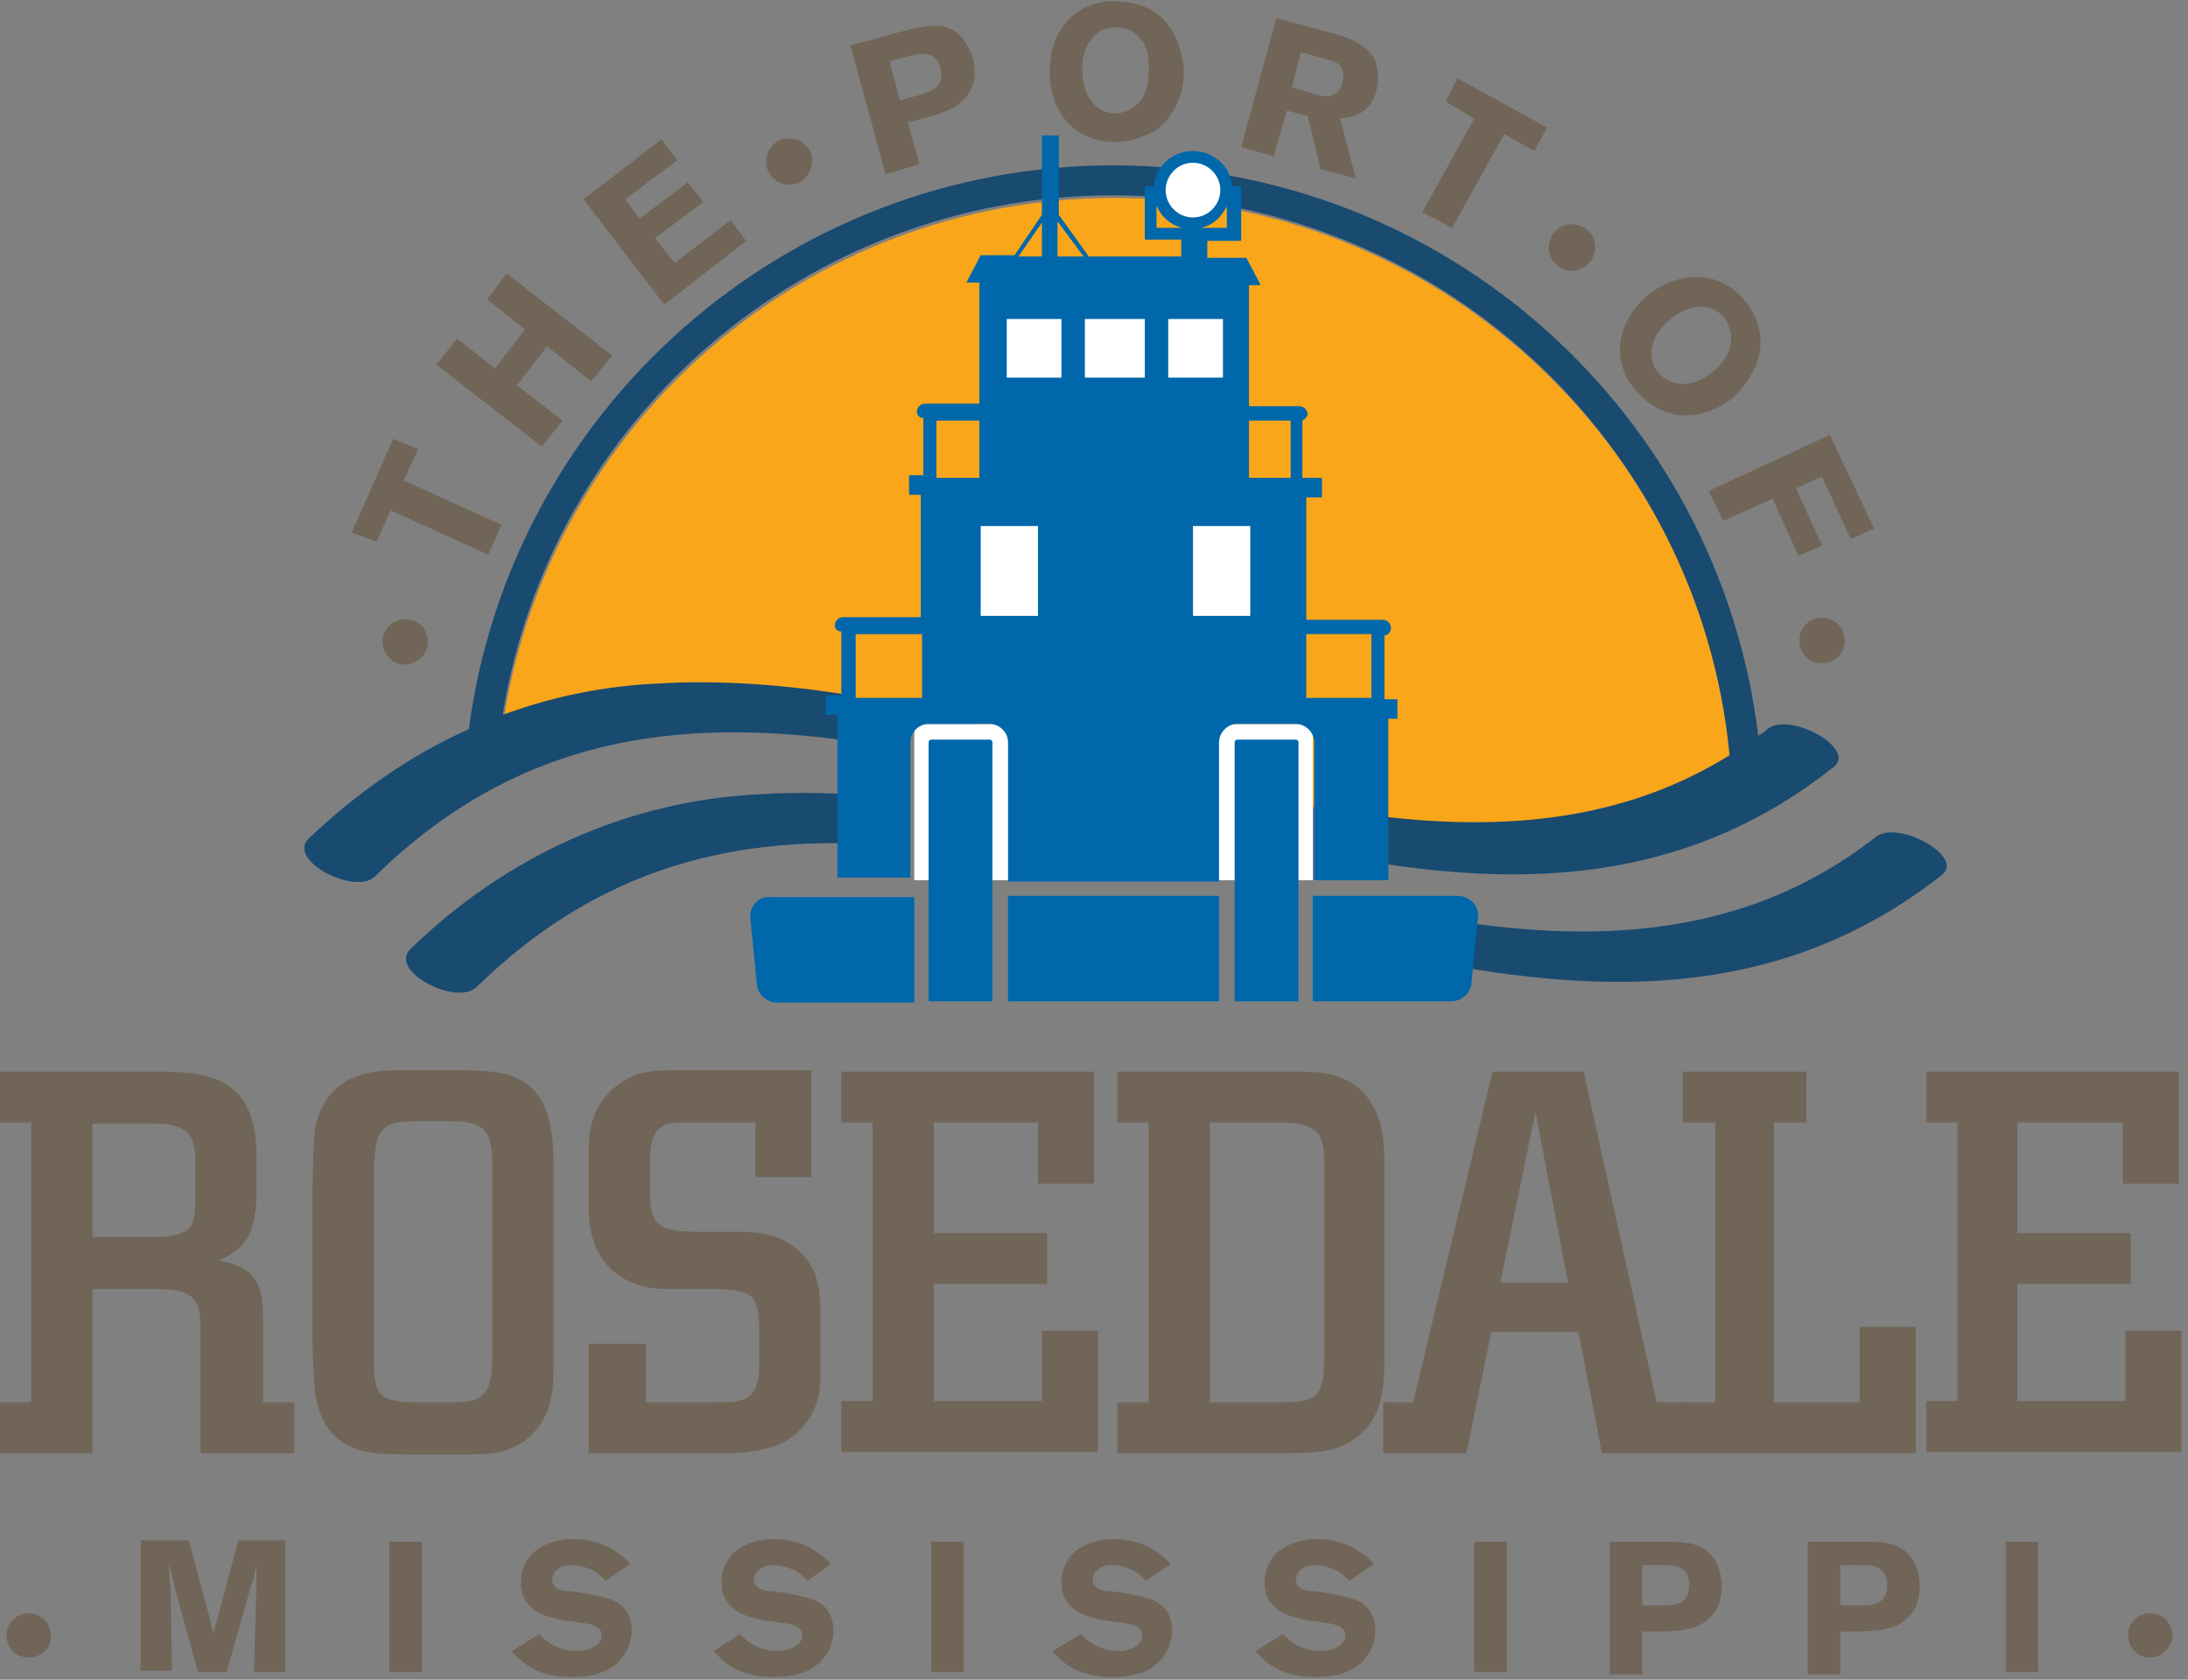 <?xml version="1.0" encoding="utf-8"?>
<!-- Generator: Adobe Illustrator 27.3.1, SVG Export Plug-In . SVG Version: 6.00 Build 0)  -->
<svg version="1.1" id="Layer_1" xmlns="http://www.w3.org/2000/svg" xmlns:xlink="http://www.w3.org/1999/xlink" x="0px" y="0px"
	 width="168px" height="129px" viewBox="0 0 168 129" style="enable-background:new 0 0 168 129;" xml:space="preserve">
<rect x="0" y="0" width="168" height="129" fill="#808080" stroke="none"/>
<style type="text/css">
	.st0{fill:#FAA61A;}
	.st1{fill:#FFFFFF;}
	.st2{fill:#194A70;}
	.st3{fill-rule:evenodd;clip-rule:evenodd;fill:#194A70;}
	.st4{fill:#716558;}
	.st5{fill:#0067AC;}
	.st6{fill:#0067AB;}
	.st7{fill:#7894A3;}
	.st8{fill:#779656;}
	.st9{opacity:0.82;fill:#D0CCC4;stroke:#666666;stroke-width:0.5;}
	.st10{fill:none;}
	.st11{fill:none;stroke:#666666;stroke-width:0.5;}
	.st12{opacity:0.49;fill:url(#SVGID_1_);}
	.st13{fill:none;stroke:#427D9E;stroke-width:6;stroke-linecap:round;stroke-linejoin:round;}
	.st14{fill:#231F20;}
	.st15{fill:#093542;}
	.st16{fill:#F5B526;stroke:#093542;stroke-miterlimit:10;}
	.st17{fill:#F5B526;stroke:#093542;}
	.st18{opacity:0.5;}
	.st19{opacity:0;}
	.st20{opacity:1.515152e-03;}
	.st21{opacity:3.030303e-03;}
	.st22{opacity:4.545454e-03;}
	.st23{opacity:6.060606e-03;}
	.st24{opacity:7.575758e-03;}
	.st25{opacity:9.090909e-03;}
	.st26{opacity:1.060606e-02;}
	.st27{opacity:1.212121e-02;}
	.st28{opacity:1.363636e-02;}
	.st29{opacity:1.515152e-02;}
	.st30{opacity:1.666667e-02;}
	.st31{opacity:1.818182e-02;}
	.st32{opacity:1.969697e-02;}
	.st33{opacity:2.121212e-02;}
	.st34{opacity:2.272727e-02;}
	.st35{opacity:2.424242e-02;}
	.st36{opacity:2.575758e-02;}
	.st37{opacity:2.727273e-02;}
	.st38{opacity:2.878788e-02;}
	.st39{opacity:3.030303e-02;}
	.st40{opacity:3.181818e-02;}
	.st41{opacity:3.333334e-02;}
	.st42{opacity:3.484849e-02;}
	.st43{opacity:3.636364e-02;}
	.st44{opacity:3.787879e-02;}
	.st45{opacity:3.939394e-02;}
	.st46{opacity:4.090909e-02;}
	.st47{opacity:4.242424e-02;}
	.st48{opacity:4.393939e-02;}
	.st49{opacity:4.545455e-02;}
	.st50{opacity:4.696970e-02;}
	.st51{opacity:4.848485e-02;}
	.st52{opacity:5.000000e-02;}
	.st53{fill:#F5B526;}
</style>
<g>
	<path class="st0" d="M79.9,56.8c-9.6-2.5-19.5-4.6-29.4-4.1c-4.1,0.2-8,1-11.8,2.4c3.6-22.6,23.2-39.9,46.9-39.9
		c24.7,0,45,18.9,47.3,43C116.7,68.2,97,61.2,79.9,56.8z"/>
	<rect x="70.2" y="55.6" class="st1" width="30.6" height="12"/>
	<g>
		<path class="st2" d="M67.7,61.2c-3.1-0.3-6.2-0.4-9.4-0.2c-10.2,0.5-19.5,4.8-26.8,11.9c-1.7,1.7,3.6,4.4,5.1,2.9l0,0
			c9.6-9.4,20.2-11.7,31.4-10.9L67.7,61.2z"/>
		<g>
			<path class="st2" d="M109.6,73.8c13.9,2.7,27.4,2.9,39.5-6.6c1.8-1.4-3.4-4.3-5.1-2.9c-10.1,7.9-21.9,8.2-33.7,6.2L109.6,73.8z"
				/>
			<path class="st3" d="M106,66.3c12.2,1.9,24.1,1.1,34.8-7.4c1.8-1.4-3.4-4.3-5.1-2.9c-0.2,0.2-0.5,0.4-0.7,0.5
				c-3-24.7-24-43.8-49.5-43.8c-25.3,0-46.3,18.9-49.5,43.3c-4.5,2-8.6,4.9-12.3,8.4c-1.7,1.7,3.6,4.4,5.1,2.9
				c11-10.8,23.4-12.2,36.4-10.4l0.1-3.5c-4.9-0.8-9.9-1.2-14.9-0.9c-4.1,0.2-8,1-11.8,2.4c3.6-22.6,23.2-39.9,46.9-39.9
				c24.7,0,45,18.9,47.3,43c-8.2,5.1-17.4,5.8-26.7,4.7L106,66.3z"/>
		</g>
	</g>
	<g>
		<g>
			<g>
				<path class="st4" d="M20.1,107.7h2.5v3.9h-7.2v-9.7c0-2.4-0.9-2.9-3.4-2.9H7.1v12.6H0v-3.9h2.4V86.2H0v-3.9h12.9
					c4,0.1,6.8,1.1,6.8,6.6v2.9c-0.1,2.9-0.8,4.1-2.9,5c3.2,0.6,3.4,2.2,3.4,4.8V107.7z M7.1,95h4.7c2.9,0,3.2-0.8,3.2-2.9v-2.9
					c0-1.9-0.5-2.9-3.1-2.9H7.1V95z"/>
				<path class="st4" d="M35.6,82.2c3.9,0,6.9,0.6,6.9,7v15.6c0,1.7,0,3.9-1.9,5.6c-1.5,1.3-3.1,1.3-5,1.3h-4.5
					c-2.3,0-5.1,0-6.4-2.9c-0.5-1.2-0.6-1.9-0.7-5.6V91c0.1-4.1,0.1-4.6,0.7-5.9c1.4-2.9,4.5-2.9,6-2.9H35.6z M28.7,103.4
					c0,3.5,0,4.2,3,4.3h3.2c2.8,0,2.9-1.2,2.9-4.3V90.7c0.1-3.9-0.3-4.6-3.5-4.6h-1.8c-3.3,0-3.8,0.3-3.8,4.7V103.4z"/>
				<path class="st4" d="M62.4,90.4H58v-4.2h-5.2c-1.8,0-2.9,0.1-2.9,3.1v2.3c0,2.7,1,2.9,3.3,3h3.2c1.2,0,2.8,0,4.2,0.9
					C63,97,63,99.3,63,101.3v3.6c0,1.6,0,2.7-0.9,4.1c-1.5,2.2-3.5,2.4-5.7,2.6H45.2v-8.4h4.4v4.5h5c2.6,0,3.7,0,3.7-3.1v-2.5
					c-0.1-2.6-0.4-3-3.2-3.1h-3.7c-0.6,0-2.1,0-3.5-0.8c-2.7-1.6-2.7-4.4-2.7-5.9v-3.6c0-1.4,0-3.8,2.4-5.5c1.4-1,2.8-1,4.4-1h10.3
					V90.4z"/>
				<path class="st4" d="M79.7,86.2h-8v8.5h8.7v3.9h-8.7v9H80v-5.4h4.3v9.3H64.6v-3.9H67V86.2h-2.4v-3.9H84v8.6h-4.3V86.2z"/>
				<path class="st4" d="M85.8,82.3h13.6c1.4,0,3.2,0,4.7,1.1c2.2,1.7,2.2,4.3,2.2,6.5v14.4c0,3.1-0.5,4.7-1.9,5.9
					c-1.6,1.4-3.6,1.4-5.7,1.4H85.8v-3.9h2.4V86.2h-2.4V82.3z M92.9,107.7h5.6c3.1,0,3.1-0.9,3.2-3.8V90.3c0-3.1-0.1-4-3.3-4.1h-5.5
					V107.7z"/>
				<path class="st4" d="M127.2,107.7h2.3v3.9h-6.5l-1.8-9.3h-6.7l-1.9,9.3h-6.4v-3.9h2.3l6.1-25.4h7L127.2,107.7z M115.2,98.5h5.2
					l-2.5-13.1L115.2,98.5z"/>
				<path class="st4" d="M136.2,86.2v21.5h6.6v-5.8h4.3v9.7h-17.9v-3.9h2.5V86.2h-2.5v-3.9h9.5v3.9H136.2z"/>
				<path class="st4" d="M162.9,86.2h-8v8.5h8.7v3.9h-8.7v9h8.3v-5.4h4.3v9.3h-19.6v-3.9h2.4V86.2h-2.4v-3.9h19.4v8.6h-4.3V86.2z"/>
			</g>
		</g>
		<g>
			<path class="st4" d="M32.8,49.7c-0.2,0.9-1.2,1.5-2.1,1.3c-0.9-0.2-1.5-1.2-1.3-2.1c0.2-0.9,1.2-1.5,2.1-1.3
				C32.5,47.8,33,48.7,32.8,49.7z"/>
			<path class="st4" d="M27,40.9l3.2-7.2l1.9,0.8L31,36.9l7.5,3.4l-1,2.3l-7.5-3.4l-1.1,2.4L27,40.9z"/>
			<path class="st4" d="M38.9,21l8.1,6.3l-1.6,2L42,26.6l-2.3,3l3.5,2.7l-1.6,2L33.5,28l1.6-2l2.9,2.3l2.3-3L37.4,23L38.9,21z"/>
			<path class="st4" d="M44.8,15.3l6-4.6l1.2,1.6l-4,3l1.1,1.5l3.7-2.8l1.2,1.5l-3.7,2.8l1.5,1.9l4.3-3.3l1.2,1.6L51,23.4L44.8,15.3
				z"/>
			<path class="st4" d="M61.4,14c-0.9,0.4-1.9,0.1-2.4-0.8c-0.4-0.9-0.1-1.9,0.8-2.4c0.9-0.4,1.9-0.1,2.4,0.8
				C62.6,12.5,62.2,13.6,61.4,14z"/>
			<path class="st4" d="M65.3,3.5l4-1.1c1.6-0.4,3.1-0.8,4.3,0.2c0.5,0.5,0.9,1.2,1.1,1.9c0.1,0.5,0.2,1.1,0.1,1.6
				c-0.4,2-2.2,2.5-3.5,2.9l-1.6,0.4l0.9,3.2L68,13.4L65.3,3.5z M68.3,4.7l0.8,3l1.5-0.4c0.9-0.3,2-0.6,1.6-2.1
				c-0.4-1.4-1.6-1.1-2.4-0.9L68.3,4.7z"/>
			<path class="st4" d="M85.6,10.9c-3.3,0-5.1-2.6-5-5.5c0-2.8,1.8-5.4,5.1-5.3c0.6,0,1.2,0.1,1.9,0.3c3.1,1.1,3.3,4.6,3.3,5.2
				c0,1.8-0.9,3.4-2,4.3C87.8,10.6,86.7,10.9,85.6,10.9z M87.5,2.9c-0.4-0.5-1.1-0.8-1.8-0.8c-1.6,0-2.6,1.3-2.6,3.2
				c0,2.4,1.3,3.4,2.5,3.4c1.2,0,2.5-0.8,2.6-3C88.3,4.6,88.1,3.5,87.5,2.9z"/>
			<path class="st4" d="M98,1.4l4.5,1.2c1,0.3,2.3,0.7,3,1.9c0.3,0.6,0.4,1.5,0.2,2.4c-0.5,2-2,2.1-2.8,2.2l1.2,4.6l-2.7-0.7l-1-4.1
				l-1.6-0.4l-1,3.5l-2.5-0.7L98,1.4z M99.9,4l-0.7,2.7l2,0.6c0.4,0.1,1.5,0.4,1.9-1c0.3-1.3-0.6-1.6-1.1-1.7L99.9,4z"/>
			<path class="st4" d="M111.9,6l6.9,3.8l-1,1.8l-2.3-1.3l-4,7.2l-2.3-1.2l4-7.2L111,7.8L111.9,6z"/>
			<path class="st4" d="M119.6,20.4c-0.8-0.6-0.9-1.7-0.3-2.5c0.6-0.8,1.7-0.9,2.5-0.3c0.8,0.6,0.9,1.7,0.3,2.5
				C121.4,20.9,120.3,21,119.6,20.4z"/>
			<path class="st4" d="M125.6,30c-2.1-2.5-1.3-5.5,1-7.4c2.2-1.7,5.3-2,7.4,0.5c0.4,0.5,0.7,1,0.9,1.6c1.1,3.1-1.4,5.4-1.9,5.9
				c-1.4,1.1-3.1,1.5-4.5,1.2C127.2,31.5,126.3,30.8,125.6,30z M132.9,26.3c0.1-0.6-0.1-1.3-0.5-1.9c-1-1.2-2.7-1.1-4.1,0.1
				c-1.9,1.5-1.7,3.2-1,4.1c0.8,0.9,2.3,1.4,4,0.1C132.2,28.1,132.8,27.2,132.9,26.3z"/>
			<path class="st4" d="M143.9,40.6l-1.8,0.8l-2.2-4.8l-2,0.9l2,4.4l-1.8,0.8l-2-4.4l-3.8,1.7l-1.1-2.3l9.3-4.3L143.9,40.6z"/>
			<path class="st4" d="M138.2,49.6c-0.2-0.9,0.3-1.9,1.3-2.1c0.9-0.2,1.9,0.3,2.1,1.3c0.2,0.9-0.3,1.9-1.3,2.1
				C139.4,51.1,138.4,50.6,138.2,49.6z"/>
		</g>
		<g>
			<path class="st4" d="M2.2,127.3c-1,0-1.7-0.8-1.7-1.7c0-1,0.8-1.7,1.7-1.7c1,0,1.7,0.8,1.7,1.7C4,126.5,3.2,127.3,2.2,127.3z"/>
			<path class="st4" d="M21.9,118.4v10h-2.4l0.2-7.2l0-1l-0.1,0.4c-0.1,0.6-0.1,0.6-0.3,1.1l-1.9,6.7h-2.2l-1.8-6.5l-0.4-1.8
				c0,0.8,0,1,0.1,1.9l0.1,6.3h-2.4v-10h3.7l1.5,5.6l0.4,1.6c0.1-0.7,0.2-0.8,0.3-1.2l1.6-6H21.9z"/>
			<path class="st4" d="M32.4,118.4v10h-2.5v-10H32.4z"/>
			<path class="st4" d="M41.4,125.5c0.3,0.3,0.5,0.5,1,0.8c0.7,0.4,1.4,0.5,1.9,0.5c1,0,1.9-0.5,1.9-1.2c0-0.8-1-0.9-1.8-1
				c-0.6-0.1-1.1-0.1-1.7-0.3c-0.6-0.1-2.7-0.6-2.7-2.7c0-2.6,2.3-3.4,4-3.4c2.3,0,3.6,1.1,4.4,1.9l-1.9,1.3c-0.3-0.3-0.6-0.6-1-0.8
				c-0.4-0.2-1-0.4-1.6-0.4c-1,0-1.5,0.6-1.5,1.1c0,0.8,0.9,0.9,1.3,0.9c1.1,0.1,2.5,0.4,3.1,0.6c1.2,0.4,1.7,1.3,1.7,2.5
				c0,0.7-0.3,1.5-0.8,2.1c-0.9,1.1-2.4,1.4-3.8,1.4c-2.8,0-4-1.3-4.6-2L41.4,125.5z"/>
			<path class="st4" d="M56.8,125.5c0.3,0.3,0.5,0.5,1,0.8c0.7,0.4,1.4,0.5,1.9,0.5c1,0,1.9-0.5,1.9-1.2c0-0.8-1-0.9-1.8-1
				c-0.6-0.1-1.1-0.1-1.7-0.3c-0.6-0.1-2.7-0.6-2.7-2.7c0-2.6,2.3-3.4,4-3.4c2.3,0,3.6,1.1,4.4,1.9l-1.8,1.3c-0.3-0.3-0.6-0.6-1-0.8
				c-0.4-0.2-1-0.4-1.6-0.4c-1,0-1.5,0.6-1.5,1.1c0,0.8,0.9,0.9,1.3,0.9c1.1,0.1,2.5,0.4,3.1,0.6c1.2,0.4,1.7,1.3,1.7,2.5
				c0,0.7-0.3,1.5-0.8,2.1c-0.9,1.1-2.4,1.4-3.8,1.4c-2.8,0-4-1.3-4.6-2L56.8,125.5z"/>
			<path class="st4" d="M74,118.4v10h-2.5v-10H74z"/>
			<path class="st4" d="M83,125.5c0.3,0.3,0.5,0.5,1,0.8c0.7,0.4,1.4,0.5,1.9,0.5c1,0,1.8-0.5,1.8-1.2c0-0.8-1-0.9-1.8-1
				c-0.6-0.1-1.1-0.1-1.7-0.3c-0.6-0.1-2.7-0.6-2.7-2.7c0-2.6,2.3-3.4,4-3.4c2.3,0,3.6,1.1,4.4,1.9l-1.9,1.3c-0.3-0.3-0.6-0.6-1-0.8
				c-0.4-0.2-1-0.4-1.6-0.4c-1,0-1.5,0.6-1.5,1.1c0,0.8,0.9,0.9,1.3,0.9c1.1,0.1,2.5,0.4,3.1,0.6c1.2,0.4,1.7,1.3,1.7,2.5
				c0,0.7-0.3,1.5-0.8,2.1c-0.9,1.1-2.4,1.4-3.8,1.4c-2.8,0-4-1.3-4.6-2L83,125.5z"/>
			<path class="st4" d="M98.5,125.5c0.3,0.3,0.5,0.5,1,0.8c0.7,0.4,1.4,0.5,1.9,0.5c1,0,1.9-0.5,1.9-1.2c0-0.8-1-0.9-1.8-1
				c-0.6-0.1-1.1-0.1-1.7-0.3c-0.6-0.1-2.7-0.6-2.7-2.7c0-2.6,2.3-3.4,4-3.4c2.3,0,3.6,1.1,4.4,1.9l-1.9,1.3c-0.3-0.3-0.6-0.6-1-0.8
				c-0.4-0.2-1-0.4-1.6-0.4c-1,0-1.5,0.6-1.5,1.1c0,0.8,0.9,0.9,1.3,0.9c1.1,0.1,2.5,0.4,3.1,0.6c1.2,0.4,1.7,1.3,1.7,2.5
				c0,0.7-0.3,1.5-0.8,2.1c-0.9,1.1-2.4,1.4-3.8,1.4c-2.8,0-4-1.3-4.6-2L98.5,125.5z"/>
			<path class="st4" d="M115.7,118.4v10h-2.5v-10H115.7z"/>
			<path class="st4" d="M123.6,118.4h4c1.7,0,3.1,0,4,1.3c0.4,0.6,0.6,1.4,0.6,2.1c0,0.6-0.1,1.1-0.3,1.6c-0.9,1.8-2.7,1.8-4.1,1.9
				h-1.7v3.3h-2.5V118.4z M126.1,120.3v3h1.5c0.9,0,2.1,0,2.1-1.6c0-1.5-1.3-1.5-2-1.5H126.1z"/>
			<path class="st4" d="M138.8,118.4h4c1.7,0,3.1,0,4,1.3c0.4,0.6,0.6,1.4,0.6,2.1c0,0.6-0.1,1.1-0.3,1.6c-0.9,1.8-2.7,1.8-4.1,1.9
				h-1.7v3.3h-2.5V118.4z M141.3,120.3v3h1.5c0.9,0,2.1,0,2.1-1.6c0-1.5-1.3-1.5-2-1.5H141.3z"/>
			<path class="st4" d="M156.5,118.4v10H154v-10H156.5z"/>
			<path class="st4" d="M165.1,127.3c-1,0-1.7-0.8-1.7-1.7c0-1,0.8-1.7,1.7-1.7c1,0,1.7,0.8,1.7,1.7
				C166.8,126.5,166,127.3,165.1,127.3z"/>
		</g>
	</g>
	<rect x="89.7" y="24.5" class="st5" width="4.2" height="4.5"/>
	<rect x="83.3" y="24.5" class="st5" width="4.6" height="4.5"/>
	<rect x="75.3" y="40.4" class="st5" width="4.4" height="6.9"/>
	<rect x="77.3" y="24.5" class="st5" width="4.2" height="4.5"/>
	<rect x="91.6" y="40.4" class="st5" width="4.4" height="6.9"/>
	<g>
		<g>
			<path class="st6" d="M99.5,56.8H95c-0.1,0-0.2,0.1-0.2,0.2v19.9h4.9V57C99.7,56.9,99.6,56.8,99.5,56.8z"/>
			<path class="st6" d="M76,56.8h-4.5c-0.1,0-0.2,0.1-0.2,0.2l0,19.9h4.9V57C76.2,56.9,76.1,56.8,76,56.8z"/>
			<path class="st6" d="M57.6,70.4l0.5,5c0,0.9,0.7,1.6,1.6,1.6h10.5v-8.1h-11C58.3,68.8,57.6,69.5,57.6,70.4z"/>
			<rect x="77.4" y="68.8" class="st6" width="16.2" height="8.1"/>
			<path class="st6" d="M111.9,68.8h-11.1v8.1h10.6c0.9,0,1.6-0.7,1.6-1.6l0.5-5C113.5,69.5,112.8,68.8,111.9,68.8z"/>
		</g>
		<path class="st6" d="M100.8,67.6h5.8V55.2h0.7v-1.5h-1v-4.9c0.3,0,0.5-0.3,0.5-0.6c0-0.3-0.3-0.6-0.6-0.6h-5.9v-9.4h1.2v-1.5H100
			v-4.4c0.2-0.1,0.4-0.3,0.4-0.5c0-0.3-0.3-0.6-0.6-0.6h-3.9v-9.3h0.9l-1.1-2.1h-3v-1.3h2.6V18v-3.7h-0.7c-0.1-1.5-1.4-2.7-3-2.7
			c-1.6,0-2.9,1.2-3,2.7h-0.7v4.1h2.8v1.3h-7.1l-2.3-3.2v-6.1H80v6.1l-2.1,3.1h-2.6l-1.1,2.1h1v9.3h-4.2c-0.3,0-0.6,0.3-0.6,0.6
			c0,0.3,0.2,0.5,0.5,0.5v4.4h-1.1v1.5h0.9v9.4h-6c-0.3,0-0.6,0.3-0.6,0.6c0,0.3,0.2,0.5,0.5,0.5v4.9h-1.2v1.5h0.9v12.5h5.6V57
			c0-0.7,0.6-1.4,1.4-1.4H76c0.7,0,1.4,0.6,1.4,1.4v10.7h16.2V57c0-0.7,0.6-1.4,1.4-1.4h4.5c0.7,0,1.4,0.6,1.4,1.4V67.6z M92.2,17.5
			c0.9-0.2,1.6-0.8,2-1.7v1.7H92.2z M90.8,17.5h-2v-1.7C89.2,16.7,89.9,17.3,90.8,17.5z M80,19.7h-1.8l1.8-2.6V19.7z M83.2,19.7h-2
			V17L83.2,19.7z M105.3,53.6h-5v-4.9h5V53.6z M70.8,48.7v4.9h-5.1v-4.9H70.8z M99.1,36.7h-3.2v-4.4h3.2V36.7z M75.2,32.3v4.4h-3.3
			v-4.4H75.2z"/>
	</g>
	<g>
		<rect x="75.3" y="40.4" class="st1" width="4.4" height="6.9"/>
		<rect x="91.6" y="40.4" class="st1" width="4.4" height="6.9"/>
		<rect x="77.3" y="24.5" class="st1" width="4.2" height="4.5"/>
		<rect x="83.3" y="24.5" class="st1" width="4.6" height="4.5"/>
		<rect x="89.7" y="24.5" class="st1" width="4.2" height="4.5"/>
		<path class="st1" d="M89.5,14.6c0-1.1,0.9-2.1,2.1-2.1c1.1,0,2.1,0.9,2.1,2.1c0,1.1-0.9,2.1-2.1,2.1
			C90.4,16.7,89.5,15.7,89.5,14.6z"/>
	</g>
</g>
</svg>
